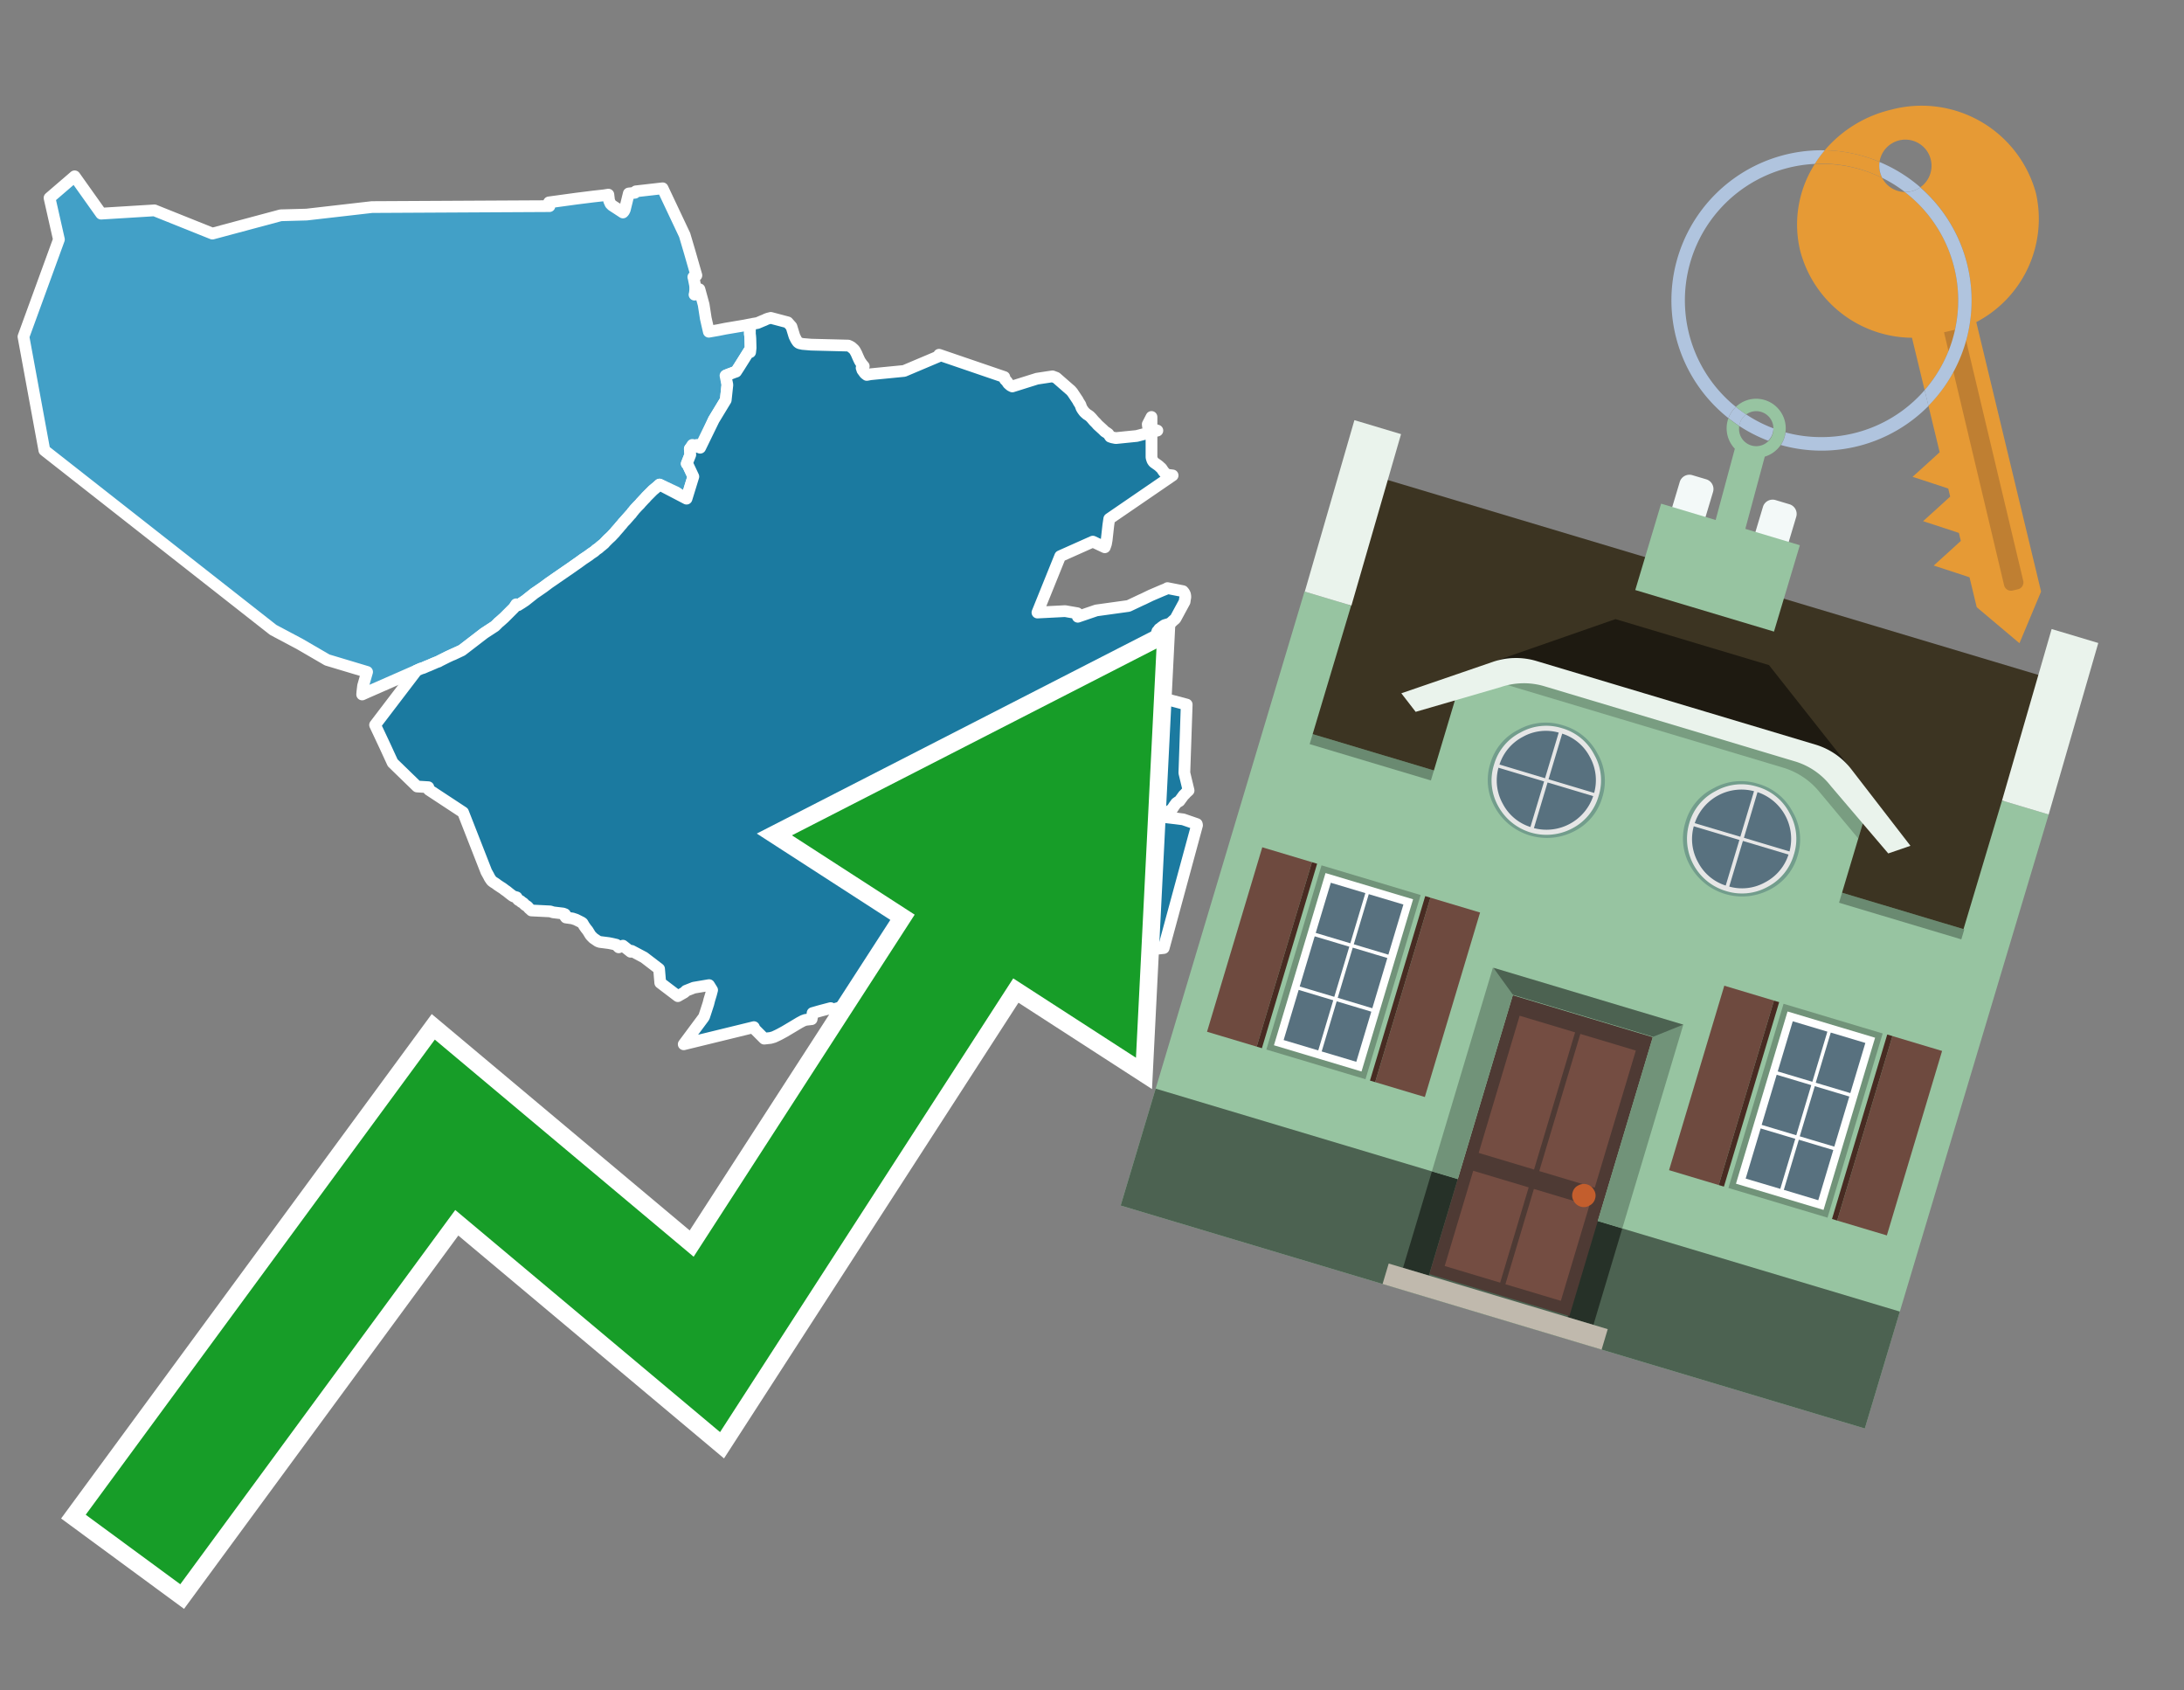 <svg id="Text" xmlns="http://www.w3.org/2000/svg" width="93.05" height="72" viewBox="0 0 93.05 72"><rect x="0" y="0" width="93.05" height="72" fill="#808080" stroke="none"/><polygon points="2.11,8.43 3.18,7.51 4.31,9.1 6.58,8.96 9.05,9.95 11.96,9.17 13.06,9.14 15.85,8.82 23.41,8.78 23.39,8.65 23.39,8.62 24.56,8.46 25.28,8.37 25.73,8.32 25.92,8.29 25.95,8.54 25.96,8.57 26.01,8.68 26.05,8.72 26.08,8.75 26.25,8.86 26.54,9.05 26.57,9.02 26.59,8.99 26.62,8.93 26.79,8.24 27.05,8.21 27.09,8.15 28.23,8.02 29.17,10.01 29.38,10.72 29.67,11.73 29.54,11.8 29.55,11.83 29.6,12.08 29.61,12.13 29.62,12.21 29.62,12.36 29.61,12.45 29.6,12.52 29.59,12.55 29.8,12.32 29.98,12.98 30.07,13.56 30.2,14.13 30.37,14.1 30.6,14.06 30.9,14 31.73,13.86 31.93,13.82 31.97,13.93 31.95,14.16 31.95,14.23 31.96,14.3 31.97,14.43 31.98,14.82 31.98,15.02 31.91,14.96 31.71,15.28 31.49,15.63 31.36,15.83 31.27,15.86 30.95,15.98 30.99,16.39 30.92,17.04 30.41,17.88 29.9,19.06 29.69,18.95 29.39,19.12 29.41,19.37 29.26,19.75 29.3,19.79 29.54,20.3 29.25,21.24 29.17,21.21 28.81,20.97 28.1,20.64 28,20.73 27.82,20.88 27.79,20.91 27.67,21.03 27.64,21.06 27.6,21.1 27.53,21.17 27.44,21.27 27.3,21.42 27.26,21.47 27.16,21.57 27.04,21.7 26.96,21.8 26.93,21.83 26.91,21.87 26.86,21.92 26.67,22.13 26.6,22.22 26.53,22.29 26.5,22.33 26.42,22.42 26.38,22.47 26.23,22.64 26.2,22.68 26.04,22.85 25.92,22.96 25.85,23.03 25.81,23.08 25.75,23.14 25.64,23.23 25.59,23.27 25.5,23.35 25.41,23.41 25.32,23.49 25.17,23.59 25.08,23.66 24.9,23.78 24.84,23.82 24.69,23.93 24.22,24.26 24.16,24.3 23.71,24.61 23.61,24.68 23.41,24.82 23.15,25.01 22.86,25.21 22.77,25.27 22.38,25.58 22.23,25.68 22.14,25.74 22.07,25.78 21.93,25.84 21.9,25.89 21.85,25.94 21.59,26.2 21.48,26.31 21.29,26.48 21.25,26.51 21.09,26.67 20.63,26.97 19.68,27.7 19.32,27.86 19.22,27.91 19.07,27.98 18.95,28.04 18.75,28.14 18.69,28.17 18.61,28.21 18.5,28.25 18.43,28.28 18.36,28.31 18.27,28.35 18.19,28.38 18.12,28.41 18.06,28.44 17.93,28.48 17.75,28.56 15.63,29.49 15.43,29.58 15.44,29.46 15.47,29.21 15.64,28.62 13.94,28.11 12.77,27.43 11.64,26.83 1.89,19.18 1,14.34 2.51,10.2 " fill="#42a0c7" stroke="#fff" stroke-linejoin="round" stroke-width="0.5"/><polygon points="17.75,28.56 17.93,28.48 18.03,28.45 18.1,28.42 18.19,28.38 18.27,28.35 18.36,28.31 18.43,28.28 18.5,28.25 18.59,28.21 18.68,28.18 18.75,28.14 18.95,28.04 19.07,27.98 19.22,27.91 19.32,27.87 19.68,27.7 20.63,26.97 21.09,26.67 21.25,26.51 21.29,26.48 21.48,26.31 21.57,26.22 21.85,25.94 21.9,25.89 21.93,25.85 21.99,25.74 22.07,25.78 22.23,25.68 22.38,25.58 22.77,25.27 22.86,25.21 23.15,25.01 23.39,24.83 23.61,24.68 23.71,24.61 24.16,24.3 24.22,24.26 24.69,23.93 24.84,23.82 24.9,23.78 25.08,23.66 25.17,23.59 25.32,23.49 25.41,23.41 25.5,23.35 25.59,23.27 25.63,23.24 25.75,23.14 25.78,23.1 25.85,23.03 25.92,22.96 26.04,22.85 26.2,22.68 26.23,22.64 26.38,22.47 26.42,22.42 26.5,22.33 26.53,22.29 26.58,22.23 26.66,22.15 26.86,21.92 26.91,21.87 26.93,21.83 26.96,21.8 27.04,21.7 27.16,21.57 27.26,21.47 27.3,21.42 27.44,21.27 27.51,21.2 27.53,21.17 27.58,21.12 27.64,21.06 27.67,21.03 27.71,20.99 27.74,20.96 27.79,20.91 27.82,20.88 28,20.73 28.1,20.64 29.25,21.24 29.54,20.3 29.3,19.79 29.26,19.75 29.41,19.37 29.39,19.12 29.5,18.95 29.83,19.07 30.41,17.88 30.92,17.04 30.99,16.39 30.91,16 31.27,15.86 31.36,15.83 31.49,15.63 31.71,15.28 31.91,14.96 31.96,15 31.98,14.82 31.97,14.43 31.96,14.3 31.95,14.23 31.95,14.16 31.95,14.08 31.95,14.04 31.96,13.99 31.97,13.94 31.98,13.87 32,13.82 32.08,13.79 32.27,13.76 32.41,13.7 32.48,13.67 32.58,13.63 32.64,13.6 32.72,13.57 32.84,13.54 33.56,13.73 33.72,13.91 33.83,14.27 33.85,14.33 33.87,14.37 33.92,14.47 33.94,14.5 33.96,14.53 33.98,14.56 34.01,14.59 34.06,14.62 34.2,14.65 34.56,14.68 36.14,14.72 36.21,14.75 36.28,14.79 36.38,14.88 36.42,14.93 36.49,15.06 36.55,15.2 36.61,15.33 36.63,15.37 36.66,15.42 36.69,15.46 36.72,15.51 36.75,15.54 36.77,15.57 36.8,15.6 36.71,15.67 36.73,15.72 36.74,15.76 36.85,15.91 36.93,15.97 37.09,15.94 38.52,15.8 40.01,15.17 40.01,15.11 42.79,16.06 42.82,16.17 42.89,16.24 42.92,16.28 42.94,16.32 42.97,16.35 43.05,16.42 43.13,16.46 44.18,16.13 44.84,16.03 45,16.09 45.55,16.57 45.62,16.63 45.69,16.71 45.93,17.07 45.94,17.1 46.03,17.24 46.05,17.3 46.08,17.38 46.13,17.46 46.16,17.5 46.19,17.54 46.24,17.59 46.31,17.65 46.36,17.68 46.43,17.73 46.5,17.8 46.61,17.93 46.66,17.98 46.7,18.02 46.77,18.1 46.99,18.3 47.07,18.38 47.15,18.43 47.22,18.48 47.26,18.54 47.3,18.6 47.39,18.63 47.54,18.66 48.43,18.57 49.31,18.34 49.02,18.25 48.94,18.21 48.91,18.16 48.9,18.07 49.06,17.76 49.06,19.45 49.06,19.48 49.07,19.52 49.08,19.55 49.09,19.58 49.1,19.61 49.12,19.64 49.14,19.67 49.17,19.7 49.34,19.82 49.39,19.86 49.43,19.9 49.48,19.94 49.5,19.97 49.52,20 49.54,20.03 49.56,20.06 49.59,20.1 49.62,20.13 49.65,20.16 49.68,20.19 49.72,20.22 49.96,20.25 47.26,22.1 47.22,22.37 47.15,23 47.12,23.17 47.07,23.31 46.56,23.07 45.17,23.69 44.2,26.09 45.38,26.03 45.55,26.06 45.9,26.12 45.91,26.17 45.92,26.27 46.71,26 48.08,25.81 48.63,25.55 48.7,25.52 49.03,25.36 49.52,25.15 49.62,25.11 49.69,25.08 49.74,25.05 50.4,25.18 50.45,25.24 50.48,25.3 50.49,25.33 50.5,25.39 50.5,25.43 50.5,25.46 50.49,25.49 50.47,25.63 50.08,26.35 50.05,26.38 50,26.42 49.87,26.54 49.81,26.57 49.71,26.6 49.61,26.63 49.51,26.7 49.47,26.73 49.44,26.76 49.39,26.79 49.37,26.82 49.34,26.86 49.31,26.89 49.3,26.92 49.28,27 49.28,27.03 49.28,27.07 49.28,27.1 49.29,27.13 49.29,27.16 49.3,27.19 49.31,27.22 49.33,27.26 49.34,27.29 49.38,27.39 49.42,27.5 49.43,27.53 49.44,27.56 49.44,27.59 49.44,27.63 49.44,27.67 49.43,27.74 49.42,27.77 49.41,27.82 49.37,27.94 49.31,28.01 49.23,28.07 49.17,28.11 48.14,29.37 50.56,30.01 50.46,32.92 50.64,33.67 50.52,33.78 50.48,33.83 50.44,33.86 50.33,34.01 50.25,34.12 50.18,34.16 50.11,34.21 50.09,34.24 50.03,34.32 49.94,34.46 49.83,34.54 49.71,34.75 49.67,34.81 50.1,34.86 50.41,34.9 50.99,35.1 51,35.15 49.58,40.38 49.3,40.41 49.13,40.47 44.97,40.93 38.95,41.91 37.71,41.42 37.7,41.49 37.7,41.52 37.28,41.46 36.93,41.65 36.96,41.73 36.99,41.83 37.05,41.99 37.06,42.03 37.08,42.13 37.1,42.24 37.12,42.31 37.13,42.4 37.14,42.49 37.07,42.52 36.57,42.68 36.42,42.72 36.04,42.84 35.45,43.01 35.39,42.94 35.01,43.04 34.9,43.07 34.62,43.15 34.61,43.25 34.58,43.41 34.32,43.44 34.21,43.48 34.06,43.56 33.86,43.68 33.44,43.93 33.22,44.05 33.12,44.1 32.97,44.17 32.83,44.21 32.56,44.24 32.16,43.84 32.12,43.75 29.13,44.48 29.97,43.35 30,43.3 30.06,43.12 30.18,42.75 30.22,42.59 30.29,42.36 30.34,42.17 30.21,41.96 29.56,42.07 29.23,42.2 29.16,42.27 28.88,42.43 28.13,41.86 28.08,41.27 27.44,40.78 26.91,40.5 26.87,40.54 26.54,40.28 26.36,40.35 26.33,40.32 26.26,40.24 26.09,40.2 25.94,40.17 25.55,40.12 25.47,40.09 25.28,39.96 25.24,39.92 25.19,39.87 25.15,39.82 25.04,39.64 24.96,39.54 24.89,39.44 24.86,39.39 24.82,39.32 24.78,39.29 24.66,39.23 24.54,39.17 24.39,39.12 24.11,39.08 24.08,39.04 24.09,38.97 24.07,38.94 23.99,38.91 23.57,38.86 23.44,38.82 22.64,38.78 22.61,38.75 22.54,38.69 22.5,38.64 22.47,38.61 22.35,38.53 22.32,38.49 22.29,38.46 22.21,38.42 22.18,38.38 22.11,38.35 22.07,38.32 22.01,38.22 21.9,38.19 21.84,38.16 21.8,38.13 21.76,38.1 21.67,38.03 21.61,37.98 21.57,37.95 21.51,37.91 21.46,37.87 21.39,37.82 21.34,37.79 21.19,37.69 21.14,37.65 21.08,37.61 21.03,37.58 20.99,37.55 20.95,37.52 20.9,37.45 20.86,37.39 20.82,37.31 20.72,37.13 19.73,34.6 18.27,33.64 18.25,33.53 17.77,33.5 16.73,32.49 16.38,31.73 15.98,30.88 " fill="#1b7aa0" stroke="#fff" stroke-linejoin="round" stroke-width="0.5"/><polygon points="49.272 27.624 33.741 35.58 38.97 38.959 29.553 53.529 18.525 44.281 3.652 64.518 7.681 67.479 19.396 51.538 30.678 60.999 43.169 41.673 48.398 45.053 49.272 27.624" fill="none" stroke="#fff" stroke-miterlimit="10" stroke-width="1.5"/><polygon points="49.272 27.624 33.741 35.58 38.97 38.959 29.553 53.529 18.525 44.281 3.652 64.518 7.681 67.479 19.396 51.538 30.678 60.999 43.169 41.673 48.398 45.053 49.272 27.624" fill="#179d28"/><path d="M80.19,7.577a1.16,1.16,0,0,1-.094-.251,1.114,1.114,0,0,1-.018-.429A6.367,6.367,0,0,0,77.743,6.4a5.269,5.269,0,0,0-.423.577c.1,0,.192-.007.288-.007A5.794,5.794,0,0,1,80.19,7.577Z" fill="#e69a35"/><path d="M77.608,6.4A6.394,6.394,0,0,0,73.64,17.81a1.26,1.26,0,0,1,.317-.48A5.821,5.821,0,0,1,77.32,6.981a5.269,5.269,0,0,1,.423-.577Z" fill="#b0c4de"/><path d="M84.2,13.72a4.962,4.962,0,0,0,2.545-5.48,5.047,5.047,0,0,0-6.179-3.566A5.322,5.322,0,0,0,77.743,6.4a6.367,6.367,0,0,1,2.335.493,1.114,1.114,0,1,1,1.736,1.084,6.392,6.392,0,0,1,.347,9.3l.479,1.985-.438.4-.716.648.92.3.6.2.082.341-.438.4-.716.648.92.3.605.2.082.341-.438.4-.716.649.92.3.605.2.307,1.274,1.821,1.534.921-2.2Z" fill="#e69a35"/><path d="M81.154,8.179a1.115,1.115,0,0,1-.964-.6,5.794,5.794,0,0,0-2.582-.6c-.1,0-.192,0-.288.007a4.783,4.783,0,0,0-.625,3.685,4.962,4.962,0,0,0,4.765,3.715L82,16.617a5.82,5.82,0,0,0-.846-8.438Z" fill="#e69a35"/><path d="M74.1,18.142a6.386,6.386,0,0,0,1.232.63.73.73,0,0,0,.224-.527h0a5.783,5.783,0,0,1-1.159-.593A.733.733,0,0,0,74.1,18.142Z" fill="#b0c4de"/><path d="M74.4,17.652q-.228-.152-.44-.322a1.26,1.26,0,0,0-.317.48c.148.117.3.228.46.332A.733.733,0,0,1,74.4,17.652Z" fill="#b0c4de"/><path d="M74.824,16.984a1.257,1.257,0,0,0-.867.346c.141.114.288.222.44.322a.731.731,0,0,1,1.159.593h0a.732.732,0,1,1-1.463,0,.7.7,0,0,1,.007-.1c-.158-.1-.312-.215-.46-.332a1.258,1.258,0,0,0,.273,1.3l-.979,3.635,1.275.341.98-3.639a1.266,1.266,0,0,0,.681-.5,1.249,1.249,0,0,0,.2-.538,1.328,1.328,0,0,0,.012-.168A1.262,1.262,0,0,0,74.824,16.984Z" fill="#97c4a1"/><path d="M85.974,25.1l-.226.053a.3.3,0,0,1-.362-.223l-2.56-10.777.81-.193L86.2,24.736A.3.3,0,0,1,85.974,25.1Z" fill="#bf7f32"/><path d="M80.1,7.326a1.16,1.16,0,0,0,.094.251,5.833,5.833,0,0,1,.964.6,1.137,1.137,0,0,0,.287-.031,1.108,1.108,0,0,0,.373-.167A6.371,6.371,0,0,0,80.078,6.9,1.114,1.114,0,0,0,80.1,7.326Z" fill="#b0c4de"/><path d="M77.608,18.618a5.836,5.836,0,0,1-1.534-.2,1.24,1.24,0,0,1-.2.537,6.4,6.4,0,0,0,6.291-1.666L82,16.617A5.807,5.807,0,0,1,77.608,18.618Z" fill="#b0c4de"/><path d="M81.814,7.981a1.108,1.108,0,0,1-.373.167,1.137,1.137,0,0,1-.287.031A5.82,5.82,0,0,1,82,16.617l.161.667a6.392,6.392,0,0,0-.347-9.3Z" fill="#b0c4de"/><polygon points="83.79 39.753 55.78 31.364 58.988 20.404 86.964 28.783 83.79 39.753 83.79 39.753" fill="#3c3422" fill-rule="evenodd"/><polygon points="81.705 53.32 87.284 34.692 85.297 34.097 83.656 39.575 55.926 31.269 57.567 25.791 55.579 25.196 47.746 51.348 79.451 60.844 81.705 53.32" fill="#97c4a1" fill-rule="evenodd"/><rect x="69.522" y="21.148" width="0.444" height="28.983" transform="translate(15.592 92.226) rotate(-73.326)" opacity="0.3"/><polygon points="87.284 34.692 85.297 34.097 87.411 26.793 89.398 27.388 87.284 34.692 87.284 34.692" fill="#eaf3ec" fill-rule="evenodd"/><polygon points="57.578 25.794 55.591 25.199 57.705 17.896 59.692 18.491 57.578 25.794 57.578 25.794" fill="#eaf3ec" fill-rule="evenodd"/><polygon points="79.451 60.844 80.943 55.865 49.238 46.369 47.747 51.348 79.451 60.844 79.451 60.844" fill="#4c6251" fill-rule="evenodd"/><path d="M71.566,20.528l-.522,1.743,1.418.425.523-1.744a.432.432,0,0,0-.289-.536l-.593-.177A.431.431,0,0,0,71.566,20.528Z" fill="#f3f9f8" fill-rule="evenodd"/><path d="M75.111,21.589l-.522,1.743,1.418.425.522-1.743a.43.43,0,0,0-.289-.536l-.593-.178A.43.43,0,0,0,75.111,21.589Z" fill="#f3f9f8" fill-rule="evenodd"/><polygon points="75.368 28.329 68.829 26.37 63.807 28.121 78.733 32.591 75.368 28.329" fill="#1e1a11"/><polygon points="78.248 32.422 64.442 28.287 62.236 28.998 60.064 36.247 77.453 41.455 79.651 34.116 78.248 32.422" fill="#97c4a1"/><path d="M77.74,32.516S65.088,28.725,65,28.7l-.938.43,11.892,3.562a3.175,3.175,0,0,1,1.532,1l1.685,2.02.327-1.09Z" fill-rule="evenodd" opacity="0.2"/><path d="M77.35,31.716,65.458,28.154a3.041,3.041,0,0,0-1.854.037l-3.9,1.339.611.79,3.626-1.054a3.045,3.045,0,0,1,1.855-.037l10.673,3.2A3.028,3.028,0,0,1,78,33.477l2.45,2.874.945-.325-2.518-3.26A3.036,3.036,0,0,0,77.35,31.716Z" fill="#eaf3ec"/><polygon points="76.683 23.223 70.773 21.453 69.671 25.132 75.581 26.902 76.683 23.223 76.683 23.223" fill="#97c4a1" fill-rule="evenodd"/><g id="Symbol_9_0_Layer2_0_MEMBER_8_MEMBER_21_MEMBER_0_FILL" data-name="Symbol 9 0 Layer2 0 MEMBER 8 MEMBER 21 MEMBER 0 FILL"><path d="M66.584,30.892a2.39,2.39,0,0,0-1.891.189,2.317,2.317,0,0,0-1.2,1.448A2.345,2.345,0,0,0,63.7,34.4a2.528,2.528,0,0,0,3.367,1.008,2.339,2.339,0,0,0,1.2-1.447,2.313,2.313,0,0,0-.208-1.87A2.394,2.394,0,0,0,66.584,30.892Z" fill="#729d8c"/></g><g id="Symbol_9_0_Layer2_0_MEMBER_8_MEMBER_21_MEMBER_1_FILL" data-name="Symbol 9 0 Layer2 0 MEMBER 8 MEMBER 21 MEMBER 1 FILL"><path d="M66.547,31.016a2.241,2.241,0,0,0-1.769.185,2.213,2.213,0,0,0-1.127,1.376,2.239,2.239,0,0,0,.185,1.768,2.341,2.341,0,0,0,3.145.942,2.234,2.234,0,0,0,1.126-1.376,2.207,2.207,0,0,0-.185-1.768A2.237,2.237,0,0,0,66.547,31.016Z" fill="#e6e6e6"/></g><g id="Symbol_9_0_Layer2_0_MEMBER_8_MEMBER_21_MEMBER_2_MEMBER_0_FILL" data-name="Symbol 9 0 Layer2 0 MEMBER 8 MEMBER 21 MEMBER 2 MEMBER 0 FILL"><path d="M65.787,33.284,63.843,32.7a2.036,2.036,0,0,0,.186,1.539,2.015,2.015,0,0,0,1.175.986Z" fill="#58717f"/></g><g id="Symbol_9_0_Layer2_0_MEMBER_8_MEMBER_21_MEMBER_2_MEMBER_1_FILL" data-name="Symbol 9 0 Layer2 0 MEMBER 8 MEMBER 21 MEMBER 2 MEMBER 1 FILL"><path d="M65.827,33.148l.582-1.944a2.01,2.01,0,0,0-1.523.178,2.037,2.037,0,0,0-1,1.183Z" fill="#58717f"/></g><g id="Symbol_9_0_Layer2_0_MEMBER_8_MEMBER_21_MEMBER_2_MEMBER_2_FILL" data-name="Symbol 9 0 Layer2 0 MEMBER 8 MEMBER 21 MEMBER 2 MEMBER 2 FILL"><path d="M67.878,33.91l-1.943-.582-.582,1.944a2.1,2.1,0,0,0,2.525-1.362Z" fill="#58717f"/></g><g id="Symbol_9_0_Layer2_0_MEMBER_8_MEMBER_21_MEMBER_2_MEMBER_3_FILL" data-name="Symbol 9 0 Layer2 0 MEMBER 8 MEMBER 21 MEMBER 2 MEMBER 3 FILL"><path d="M66.558,31.249l-.582,1.943,1.943.582a2.031,2.031,0,0,0-.186-1.539A2.009,2.009,0,0,0,66.558,31.249Z" fill="#58717f"/></g><g id="Symbol_9_0_Layer2_0_MEMBER_8_MEMBER_21_MEMBER_0_FILL-2" data-name="Symbol 9 0 Layer2 0 MEMBER 8 MEMBER 21 MEMBER 0 FILL"><path d="M74.9,33.384a2.4,2.4,0,0,0-1.891.189,2.316,2.316,0,0,0-1.2,1.448,2.341,2.341,0,0,0,.209,1.87A2.527,2.527,0,0,0,75.387,37.9a2.345,2.345,0,0,0,1.2-1.447,2.314,2.314,0,0,0-.209-1.87A2.389,2.389,0,0,0,74.9,33.384Z" fill="#729d8c"/></g><g id="Symbol_9_0_Layer2_0_MEMBER_8_MEMBER_21_MEMBER_1_FILL-2" data-name="Symbol 9 0 Layer2 0 MEMBER 8 MEMBER 21 MEMBER 1 FILL"><path d="M74.867,33.508a2.239,2.239,0,0,0-1.768.185,2.21,2.21,0,0,0-1.127,1.376,2.316,2.316,0,0,0,1.564,2.883,2.261,2.261,0,0,0,1.765-.173A2.237,2.237,0,0,0,76.428,36.4a2.209,2.209,0,0,0-.185-1.769A2.239,2.239,0,0,0,74.867,33.508Z" fill="#e6e6e6"/></g><g id="Symbol_9_0_Layer2_0_MEMBER_8_MEMBER_21_MEMBER_2_MEMBER_0_FILL-2" data-name="Symbol 9 0 Layer2 0 MEMBER 8 MEMBER 21 MEMBER 2 MEMBER 0 FILL"><path d="M74.107,35.776l-1.943-.582a2.031,2.031,0,0,0,.186,1.539,2.009,2.009,0,0,0,1.175.986Z" fill="#58717f"/></g><g id="Symbol_9_0_Layer2_0_MEMBER_8_MEMBER_21_MEMBER_2_MEMBER_1_FILL-2" data-name="Symbol 9 0 Layer2 0 MEMBER 8 MEMBER 21 MEMBER 2 MEMBER 1 FILL"><path d="M74.148,35.64,74.73,33.7a2.1,2.1,0,0,0-2.525,1.362Z" fill="#58717f"/></g><g id="Symbol_9_0_Layer2_0_MEMBER_8_MEMBER_21_MEMBER_2_MEMBER_2_FILL-2" data-name="Symbol 9 0 Layer2 0 MEMBER 8 MEMBER 21 MEMBER 2 MEMBER 2 FILL"><path d="M76.2,36.4l-1.943-.582-.582,1.944a2.015,2.015,0,0,0,1.523-.178A2.036,2.036,0,0,0,76.2,36.4Z" fill="#58717f"/></g><g id="Symbol_9_0_Layer2_0_MEMBER_8_MEMBER_21_MEMBER_2_MEMBER_3_FILL-2" data-name="Symbol 9 0 Layer2 0 MEMBER 8 MEMBER 21 MEMBER 2 MEMBER 3 FILL"><path d="M74.879,33.741,74.3,35.684l1.943.582a2.1,2.1,0,0,0-1.361-2.525Z" fill="#58717f"/></g><polygon points="51.426 43.946 53.542 44.58 55.896 36.723 53.78 36.089 51.426 43.946 51.426 43.946" fill="#6e4a3f" fill-rule="evenodd"/><polygon points="53.542 44.58 53.764 44.647 56.117 36.789 55.896 36.723 53.542 44.58 53.542 44.58" fill="#482b22" fill-rule="evenodd"/><polygon points="60.706 46.726 58.59 46.092 60.943 38.235 63.059 38.868 60.706 46.726 60.706 46.726" fill="#6e4a3f" fill-rule="evenodd"/><polygon points="58.59 46.092 58.368 46.026 60.722 38.168 60.943 38.235 58.59 46.092 58.59 46.092" fill="#482b22" fill-rule="evenodd"/><rect x="53.146" y="39.209" width="8.19" height="4.408" transform="translate(1.145 84.365) rotate(-73.326)" fill="#719379"/><polygon points="60.205 38.304 56.474 37.187 54.277 44.522 58.008 45.639 60.205 38.304 60.205 38.304" fill="#fff" fill-rule="evenodd"/><path d="M59.792,38.527l-.64,2.136-1.474-.442.639-2.135,1.475.441Zm-1.621-.485-.64,2.136-1.474-.442L56.7,37.6l1.474.442Zm-2.158,1.84,1.475.441-.64,2.136-1.474-.441.639-2.136Zm-.683,2.282,1.474.441-.639,2.136L54.69,44.3l.64-2.135Zm.981,2.621.639-2.136,1.475.442-.64,2.135-1.474-.441Zm2.158-1.84L56.994,42.5l.64-2.136,1.474.442-.639,2.136Z" fill="#58717f" fill-rule="evenodd"/><polygon points="80.39 52.621 78.274 51.988 80.628 44.13 82.743 44.764 80.39 52.621 80.39 52.621" fill="#6e4a3f" fill-rule="evenodd"/><polygon points="78.274 51.988 78.053 51.921 80.406 44.064 80.628 44.13 78.274 51.988 78.274 51.988" fill="#482b22" fill-rule="evenodd"/><polygon points="71.111 49.842 73.227 50.476 75.58 42.619 73.464 41.985 71.111 49.842 71.111 49.842" fill="#6e4a3f" fill-rule="evenodd"/><polygon points="73.227 50.476 73.448 50.542 75.802 42.685 75.58 42.619 73.227 50.476 73.227 50.476" fill="#482b22" fill-rule="evenodd"/><rect x="72.83" y="45.105" width="8.19" height="4.408" transform="translate(9.534 107.426) rotate(-73.326)" fill="#719379"/><polygon points="76.159 43.083 79.889 44.2 77.692 51.535 73.962 50.418 76.159 43.083 76.159 43.083" fill="#fff" fill-rule="evenodd"/><path d="M76.381,43.5l1.475.442-.64,2.135-1.475-.441.64-2.136ZM78,43.981l1.474.442-.64,2.136-1.474-.442L78,43.981Zm.791,2.724-.64,2.135L76.679,48.4l.64-2.136,1.474.442Zm-.684,2.282-.639,2.135L76,50.68l.64-2.135,1.474.442Zm-2.26,1.65L74.375,50.2l.639-2.135,1.475.441-.64,2.136Zm-.791-2.724.64-2.135,1.474.441-.639,2.136-1.475-.442Z" fill="#58717f" fill-rule="evenodd"/><polygon points="67.888 56.431 69.118 52.323 68.019 51.994 66.789 56.102 67.888 56.431 67.888 56.431" fill="#263128" fill-rule="evenodd"/><polygon points="60.877 54.331 62.108 50.223 61.007 49.894 59.776 54.002 60.877 54.331 60.877 54.331" fill="#263128" fill-rule="evenodd"/><g id="Symbol_9_0_Layer2_0_MEMBER_8_MEMBER_12_MEMBER_0_FILL" data-name="Symbol 9 0 Layer2 0 MEMBER 8 MEMBER 12 MEMBER 0 FILL"><path d="M70.418,44.178l-5.965-1.786L60.9,54.27l5.964,1.786Z" fill="#4e3a34"/></g><g id="Symbol_9_0_Layer2_0_MEMBER_8_MEMBER_12_MEMBER_1_MEMBER_0_FILL" data-name="Symbol 9 0 Layer2 0 MEMBER 8 MEMBER 12 MEMBER 1 MEMBER 0 FILL"><path d="M65.358,49.815l1.75-5.843-2.363-.708L63,49.107Z" fill="#744d42"/></g><g id="Symbol_9_0_Layer2_0_MEMBER_8_MEMBER_12_MEMBER_1_MEMBER_1_FILL" data-name="Symbol 9 0 Layer2 0 MEMBER 8 MEMBER 12 MEMBER 1 MEMBER 1 FILL"><path d="M67.331,44.039l-1.75,5.842,2.364.708,1.75-5.842Z" fill="#744d42"/></g><g id="Symbol_9_0_Layer2_0_MEMBER_8_MEMBER_12_MEMBER_2_MEMBER_0_FILL" data-name="Symbol 9 0 Layer2 0 MEMBER 8 MEMBER 12 MEMBER 2 MEMBER 0 FILL"><path d="M63.915,54.633l1.215-4.058-2.363-.707-1.215,4.057Z" fill="#744d42"/></g><g id="Symbol_9_0_Layer2_0_MEMBER_8_MEMBER_12_MEMBER_2_MEMBER_1_FILL" data-name="Symbol 9 0 Layer2 0 MEMBER 8 MEMBER 12 MEMBER 2 MEMBER 1 FILL"><path d="M66.5,55.407l1.215-4.057-2.363-.708L64.138,54.7Z" fill="#744d42"/></g><g id="Symbol_9_0_Layer2_0_MEMBER_8_MEMBER_13_FILL" data-name="Symbol 9 0 Layer2 0 MEMBER 8 MEMBER 13 FILL"><path d="M67.959,51.058a.439.439,0,0,0-.045-.367.487.487,0,0,0-.669-.2.445.445,0,0,0-.239.282.457.457,0,0,0,.041.378.481.481,0,0,0,.293.242.459.459,0,0,0,.377-.042A.453.453,0,0,0,67.959,51.058Z" fill="#c35e2d"/></g><g id="Symbol_9_0_Layer2_0_MEMBER_8_MEMBER_14_FILL" data-name="Symbol 9 0 Layer2 0 MEMBER 8 MEMBER 14 FILL"><path d="M64.557,42.047l-.951-.833-2.6,8.68,1.1.329Z" fill="#719379"/></g><g id="Symbol_9_0_Layer2_0_MEMBER_8_MEMBER_15_FILL" data-name="Symbol 9 0 Layer2 0 MEMBER 8 MEMBER 15 FILL"><path d="M71.718,43.643l-1.2.19L68.072,52.01l1.046.313Z" fill="#719379"/></g><g id="Symbol_9_0_Layer2_0_MEMBER_8_MEMBER_16_FILL" data-name="Symbol 9 0 Layer2 0 MEMBER 8 MEMBER 16 FILL"><path d="M63.627,41.22l.836,1.156,5.961,1.786,1.294-.519Z" fill="#4c6251"/></g><polygon points="58.905 54.69 59.166 53.819 68.498 56.614 68.237 57.485 58.905 54.69 58.905 54.69" fill="#c0b9ad" fill-rule="evenodd"/></svg>